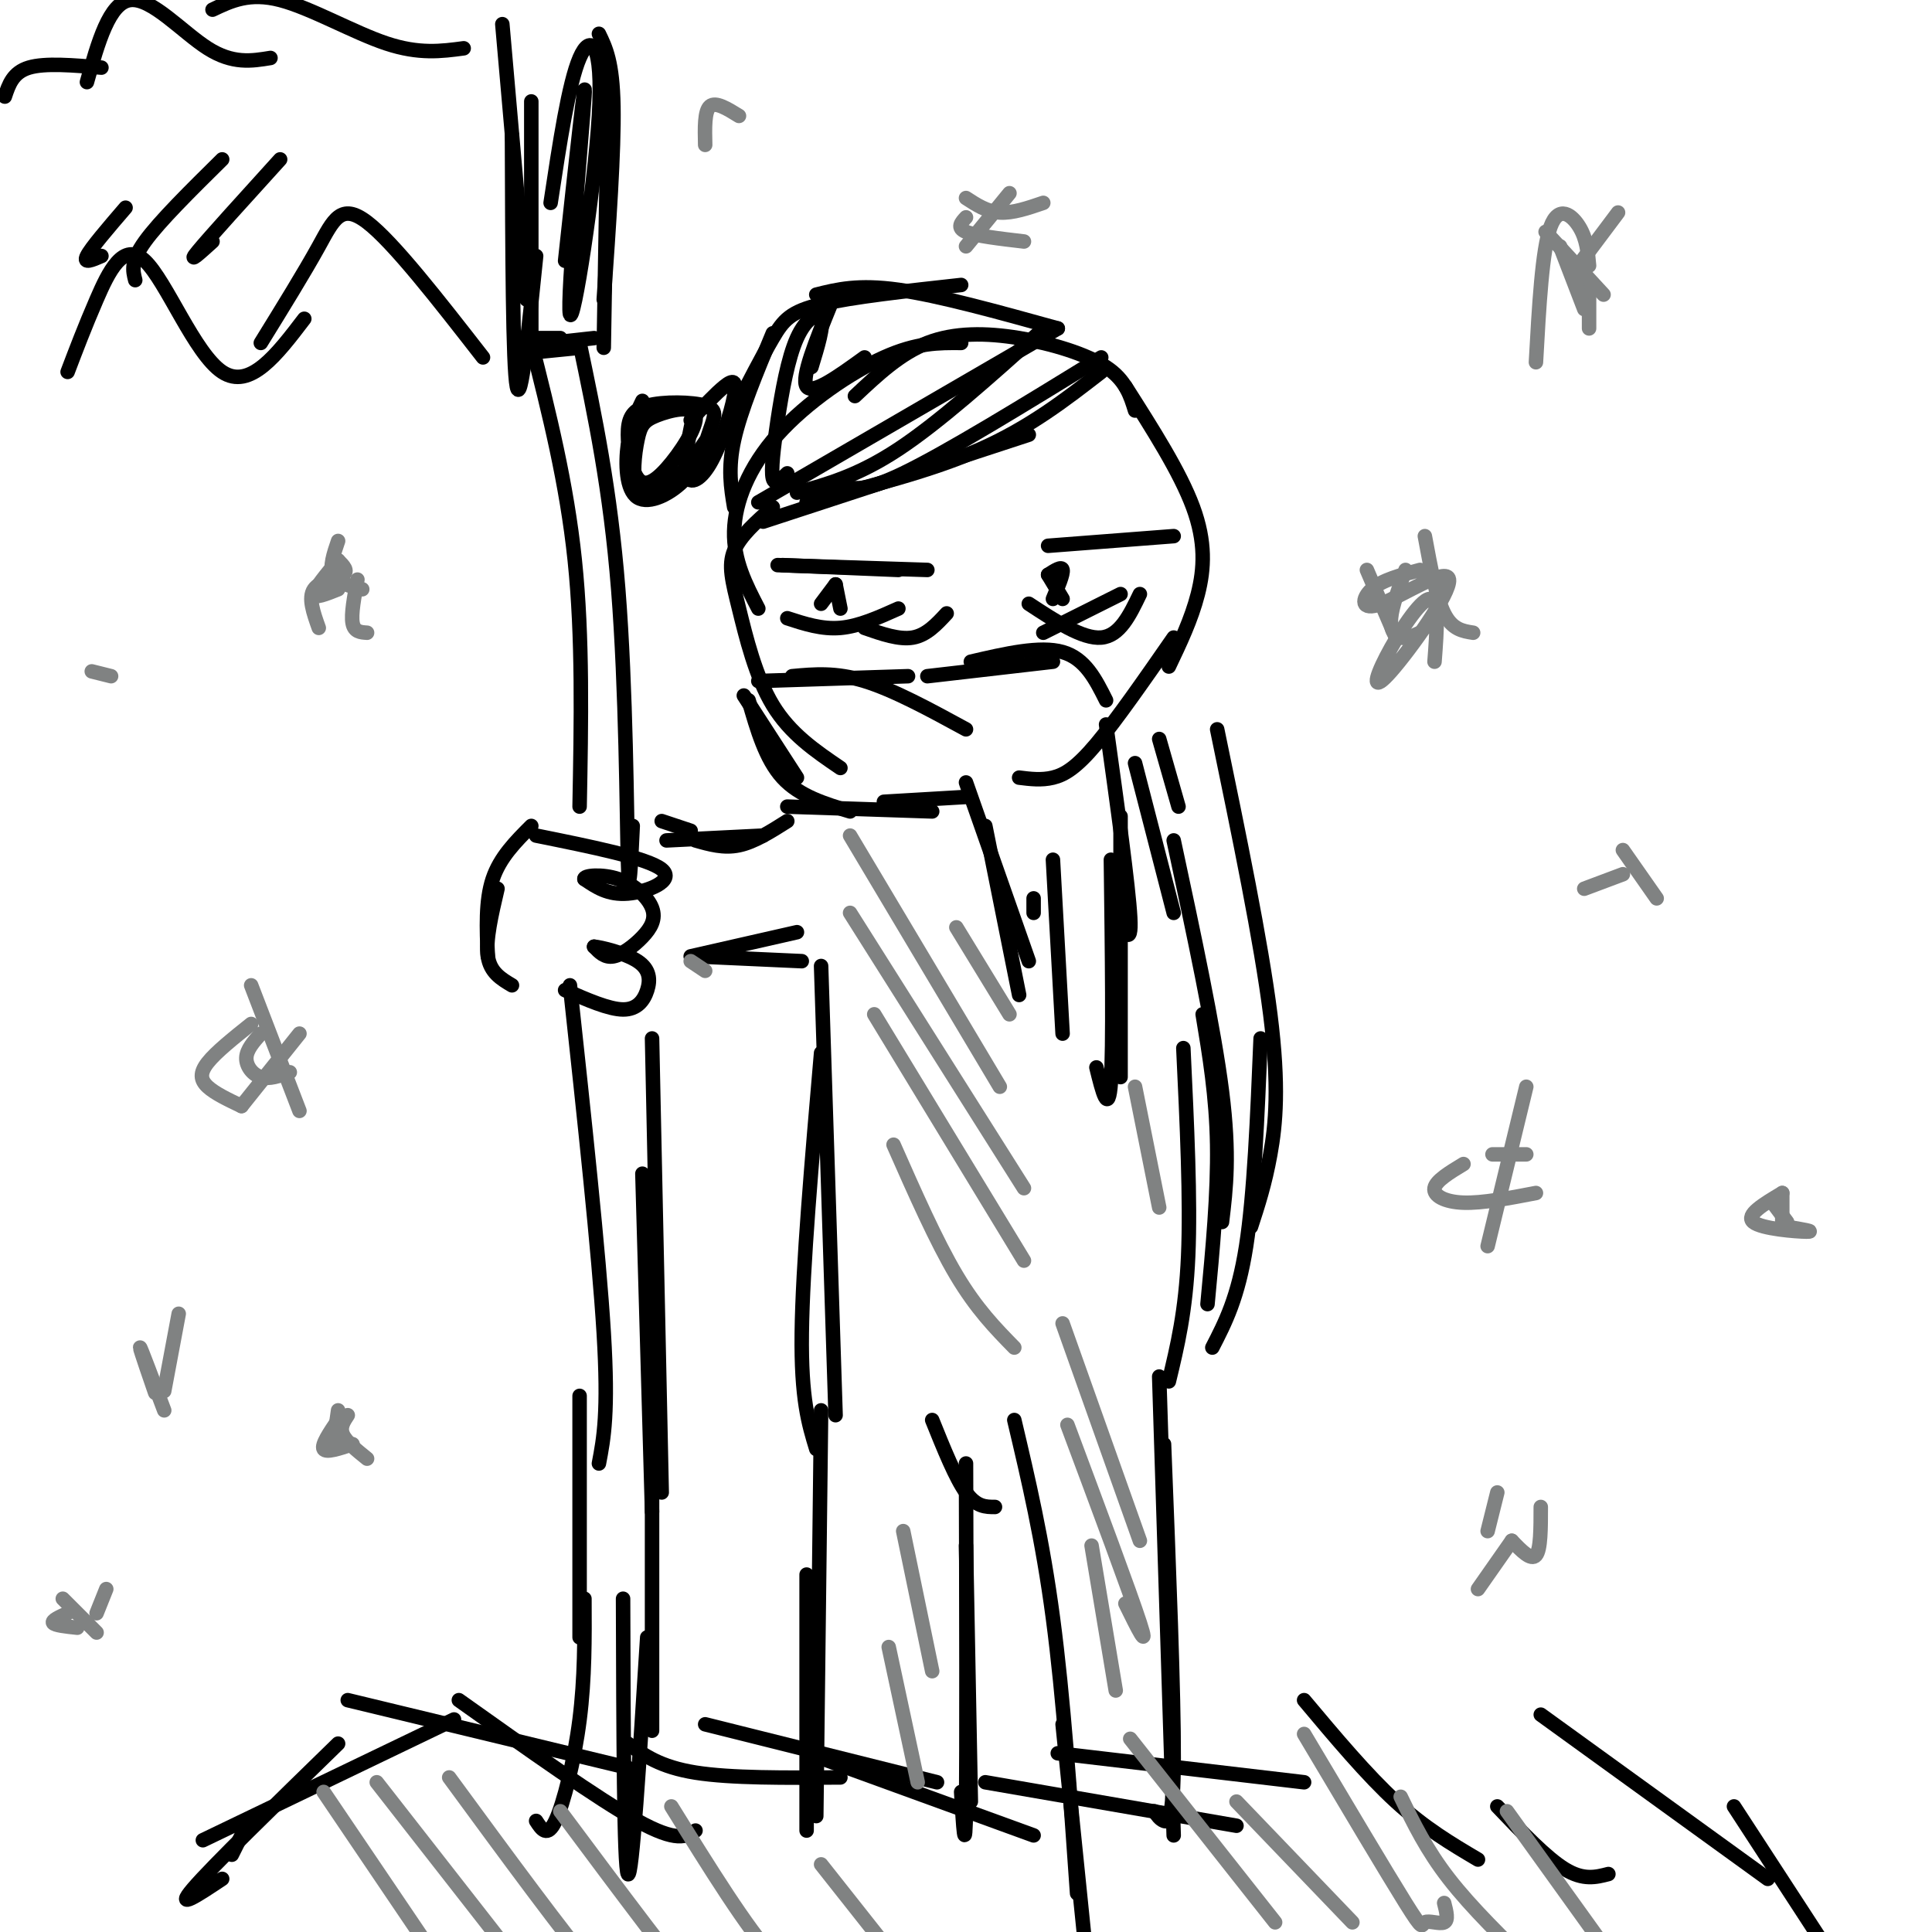 <svg viewBox='0 0 400 400' version='1.1' xmlns='http://www.w3.org/2000/svg' xmlns:xlink='http://www.w3.org/1999/xlink'><g fill='none' stroke='#000000' stroke-width='3' stroke-linecap='round' stroke-linejoin='round'><path d='M174,159c-5.202,-3.536 -10.405,-7.071 -14,-13c-3.595,-5.929 -5.583,-14.250 -7,-20c-1.417,-5.750 -2.262,-8.929 -1,-12c1.262,-3.071 4.631,-6.036 8,-9'/><path d='M157,126c-2.571,-4.958 -5.143,-9.917 -5,-16c0.143,-6.083 3.000,-13.292 9,-20c6.000,-6.708 15.143,-12.917 22,-16c6.857,-3.083 11.429,-3.042 16,-3'/><path d='M177,82c4.690,-4.411 9.381,-8.821 15,-11c5.619,-2.179 12.167,-2.125 19,-1c6.833,1.125 13.952,3.321 18,6c4.048,2.679 5.024,5.839 6,9'/><path d='M233,80c5.667,8.889 11.333,17.778 14,25c2.667,7.222 2.333,12.778 1,18c-1.333,5.222 -3.667,10.111 -6,15'/><path d='M243,132c-5.911,8.511 -11.822,17.022 -16,22c-4.178,4.978 -6.622,6.422 -9,7c-2.378,0.578 -4.689,0.289 -7,0'/><path d='M161,117c0.000,0.000 31.000,1.000 31,1'/><path d='M162,117c0.000,0.000 24.000,1.000 24,1'/><path d='M163,128c3.583,1.167 7.167,2.333 11,2c3.833,-0.333 7.917,-2.167 12,-4'/><path d='M179,130c3.583,1.250 7.167,2.500 10,2c2.833,-0.500 4.917,-2.750 7,-5'/><path d='M173,121c0.000,0.000 1.000,5.000 1,5'/><path d='M173,121c0.000,0.000 -3.000,4.000 -3,4'/><path d='M217,113c0.000,0.000 26.000,-2.000 26,-2'/><path d='M213,125c5.583,3.667 11.167,7.333 15,7c3.833,-0.333 5.917,-4.667 8,-9'/><path d='M216,131c0.000,0.000 16.000,-8.000 16,-8'/><path d='M217,119c0.000,0.000 3.000,5.000 3,5'/><path d='M217,119c1.417,-0.917 2.833,-1.833 3,-1c0.167,0.833 -0.917,3.417 -2,6'/><path d='M157,141c0.000,0.000 31.000,-1.000 31,-1'/><path d='M164,140c4.500,-0.417 9.000,-0.833 15,1c6.000,1.833 13.500,5.917 21,10'/><path d='M192,140c0.000,0.000 26.000,-3.000 26,-3'/><path d='M201,137c7.167,-1.667 14.333,-3.333 19,-2c4.667,1.333 6.833,5.667 9,10'/><path d='M154,144c0.000,0.000 11.000,17.000 11,17'/><path d='M155,145c1.750,6.083 3.500,12.167 7,16c3.500,3.833 8.750,5.417 14,7'/><path d='M163,167c0.000,0.000 30.000,1.000 30,1'/><path d='M183,166c0.000,0.000 17.000,-1.000 17,-1'/><path d='M200,162c0.000,0.000 13.000,37.000 13,37'/><path d='M204,171c0.000,0.000 7.000,35.000 7,35'/><path d='M229,150c2.333,16.750 4.667,33.500 5,40c0.333,6.500 -1.333,2.750 -3,-1'/><path d='M232,169c0.000,0.000 0.000,54.000 0,54'/><path d='M230,178c0.250,19.417 0.500,38.833 0,46c-0.500,7.167 -1.750,2.083 -3,-3'/><path d='M218,178c0.000,0.000 2.000,36.000 2,36'/><path d='M214,186c0.000,0.000 0.000,3.000 0,3'/><path d='M111,173c11.556,2.333 23.111,4.667 26,7c2.889,2.333 -2.889,4.667 -7,5c-4.111,0.333 -6.556,-1.333 -9,-3'/><path d='M121,182c-0.242,-0.750 3.653,-1.124 7,0c3.347,1.124 6.144,3.744 7,6c0.856,2.256 -0.231,4.146 -2,6c-1.769,1.854 -4.220,3.673 -6,4c-1.780,0.327 -2.890,-0.836 -4,-2'/><path d='M123,196c1.257,0.083 6.399,1.290 9,3c2.601,1.710 2.662,3.922 2,6c-0.662,2.078 -2.046,4.022 -5,4c-2.954,-0.022 -7.477,-2.011 -12,-4'/><path d='M110,71c3.667,14.500 7.333,29.000 9,45c1.667,16.000 1.333,33.500 1,51'/><path d='M120,71c3.178,15.156 6.356,30.311 8,51c1.644,20.689 1.756,46.911 2,56c0.244,9.089 0.622,1.044 1,-7'/><path d='M118,204c3.000,27.750 6.000,55.500 7,72c1.000,16.500 0.000,21.750 -1,27'/><path d='M110,171c-3.250,3.250 -6.500,6.500 -8,11c-1.500,4.500 -1.250,10.250 -1,16'/><path d='M103,184c-1.250,5.333 -2.500,10.667 -2,14c0.500,3.333 2.750,4.667 5,6'/><path d='M137,170c0.000,0.000 6.000,2.000 6,2'/><path d='M138,174c0.000,0.000 20.000,-1.000 20,-1'/><path d='M144,174c2.917,0.833 5.833,1.667 9,1c3.167,-0.667 6.583,-2.833 10,-5'/><path d='M240,153c0.000,0.000 4.000,14.000 4,14'/><path d='M235,158c0.000,0.000 8.000,31.000 8,31'/><path d='M243,174c4.167,19.417 8.333,38.833 10,52c1.667,13.167 0.833,20.083 0,27'/><path d='M249,210c1.417,8.500 2.833,17.000 3,27c0.167,10.000 -0.917,21.500 -2,33'/><path d='M143,198c0.000,0.000 22.000,-5.000 22,-5'/><path d='M144,198c0.000,0.000 22.000,1.000 22,1'/><path d='M170,200c0.000,0.000 3.000,93.000 3,93'/><path d='M170,218c-1.917,22.167 -3.833,44.333 -4,58c-0.167,13.667 1.417,18.833 3,24'/><path d='M245,217c0.750,15.750 1.500,31.500 1,43c-0.500,11.500 -2.250,18.750 -4,26'/><path d='M252,151c4.556,22.022 9.111,44.044 11,59c1.889,14.956 1.111,22.844 0,29c-1.111,6.156 -2.556,10.578 -4,15'/><path d='M261,215c-0.667,16.167 -1.333,32.333 -3,43c-1.667,10.667 -4.333,15.833 -7,21'/><path d='M135,215c0.000,0.000 2.000,94.000 2,94'/><path d='M133,243c0.000,0.000 2.000,70.000 2,70'/><path d='M120,289c0.000,0.000 0.000,50.000 0,50'/><path d='M135,306c0.000,20.833 0.000,41.667 0,49c0.000,7.333 0.000,1.167 0,-5'/><path d='M110,73c0.000,0.000 10.000,-1.000 10,-1'/><path d='M114,71c0.000,0.000 9.000,-1.000 9,-1'/><path d='M111,70c0.000,0.000 5.000,0.000 5,0'/><path d='M125,72c0.000,0.000 1.000,-59.000 1,-59'/><path d='M125,62c1.083,-15.417 2.167,-30.833 2,-40c-0.167,-9.167 -1.583,-12.083 -3,-15'/><path d='M104,5c0.000,0.000 5.000,57.000 5,57'/><path d='M106,28c0.083,23.917 0.167,47.833 1,52c0.833,4.167 2.417,-11.417 4,-27'/><path d='M110,21c0.000,0.000 0.000,53.000 0,53'/><path d='M117,54c2.234,-20.565 4.469,-41.129 4,-34c-0.469,7.129 -3.641,41.952 -3,45c0.641,3.048 5.096,-25.679 6,-41c0.904,-15.321 -1.742,-17.234 -4,-12c-2.258,5.234 -4.129,17.617 -6,30'/><path d='M100,74c-9.289,-11.933 -18.578,-23.867 -24,-28c-5.422,-4.133 -6.978,-0.467 -10,5c-3.022,5.467 -7.511,12.733 -12,20'/><path d='M63,66c-5.637,7.399 -11.274,14.798 -17,11c-5.726,-3.798 -11.542,-18.792 -16,-23c-4.458,-4.208 -7.560,2.369 -10,8c-2.440,5.631 -4.220,10.315 -6,15'/><path d='M96,10c-4.622,0.622 -9.244,1.244 -16,-1c-6.756,-2.244 -15.644,-7.356 -22,-9c-6.356,-1.644 -10.178,0.178 -14,2'/><path d='M56,12c-3.911,0.644 -7.822,1.289 -13,-2c-5.178,-3.289 -11.622,-10.511 -16,-10c-4.378,0.511 -6.689,8.756 -9,17'/><path d='M21,14c-5.833,-0.500 -11.667,-1.000 -15,0c-3.333,1.000 -4.167,3.500 -5,6'/><path d='M26,43c-3.583,4.167 -7.167,8.333 -8,10c-0.833,1.667 1.083,0.833 3,0'/><path d='M46,33c-6.500,6.417 -13.000,12.833 -16,17c-3.000,4.167 -2.500,6.083 -2,8'/><path d='M58,33c-7.333,8.083 -14.667,16.167 -17,19c-2.333,2.833 0.333,0.417 3,-2'/><path d='M121,331c0.044,8.222 0.089,16.444 -1,25c-1.089,8.556 -3.311,17.444 -5,21c-1.689,3.556 -2.844,1.778 -4,0'/><path d='M129,331c0.083,27.833 0.167,55.667 1,57c0.833,1.333 2.417,-23.833 4,-49'/><path d='M158,108c0.000,0.000 55.000,-18.000 55,-18'/><path d='M174,100c2.000,1.167 4.000,2.333 13,-2c9.000,-4.333 25.000,-14.167 41,-24'/><path d='M228,77c-7.417,5.750 -14.833,11.500 -25,16c-10.167,4.500 -23.083,7.750 -36,11'/><path d='M157,104c0.000,0.000 62.000,-36.000 62,-36'/><path d='M215,69c-10.333,9.250 -20.667,18.500 -29,24c-8.333,5.500 -14.667,7.250 -21,9'/><path d='M219,68c-12.333,-3.417 -24.667,-6.833 -33,-8c-8.333,-1.167 -12.667,-0.083 -17,1'/><path d='M199,59c-11.311,1.244 -22.622,2.489 -29,4c-6.378,1.511 -7.822,3.289 -10,7c-2.178,3.711 -5.089,9.356 -8,15'/><path d='M152,105c-0.667,-4.000 -1.333,-8.000 0,-14c1.333,-6.000 4.667,-14.000 8,-22'/><path d='M168,76c1.303,-4.262 2.606,-8.523 2,-10c-0.606,-1.477 -3.121,-0.169 -5,4c-1.879,4.169 -3.121,11.199 -4,17c-0.879,5.801 -1.394,10.372 -1,12c0.394,1.628 1.697,0.314 3,-1'/><path d='M172,63c-3.083,7.583 -6.167,15.167 -5,17c1.167,1.833 6.583,-2.083 12,-6'/><path d='M133,83c-1.227,2.508 -2.455,5.015 -3,9c-0.545,3.985 -0.408,9.446 2,11c2.408,1.554 7.085,-0.799 10,-4c2.915,-3.201 4.067,-7.249 5,-10c0.933,-2.751 1.648,-4.205 -1,-5c-2.648,-0.795 -8.659,-0.929 -12,0c-3.341,0.929 -4.011,2.923 -4,6c0.011,3.077 0.705,7.236 2,9c1.295,1.764 3.193,1.133 6,-2c2.807,-3.133 6.523,-8.766 6,-11c-0.523,-2.234 -5.287,-1.068 -8,0c-2.713,1.068 -3.377,2.039 -4,5c-0.623,2.961 -1.206,7.913 0,10c1.206,2.087 4.202,1.311 7,-1c2.798,-2.311 5.399,-6.155 8,-10'/><path d='M144,84c-1.255,5.746 -2.510,11.493 -2,14c0.510,2.507 2.786,1.775 5,-2c2.214,-3.775 4.365,-10.593 5,-14c0.635,-3.407 -0.247,-3.402 -2,-2c-1.753,1.402 -4.376,4.201 -7,7'/><path d='M241,299c1.022,25.956 2.044,51.911 2,65c-0.044,13.089 -1.156,13.311 -2,13c-0.844,-0.311 -1.422,-1.156 -2,-2'/><path d='M240,285c0.000,0.000 3.000,95.000 3,95'/><path d='M170,292c0.000,0.000 -1.000,84.000 -1,84'/><path d='M167,326c0.000,0.000 0.000,53.000 0,53'/><path d='M200,303c0.083,29.833 0.167,59.667 0,71c-0.167,11.333 -0.583,4.167 -1,-3'/><path d='M200,320c0.000,0.000 1.000,53.000 1,53'/><path d='M193,294c2.417,6.000 4.833,12.000 7,15c2.167,3.000 4.083,3.000 6,3'/><path d='M210,294c2.917,12.333 5.833,24.667 8,41c2.167,16.333 3.583,36.667 5,57'/><path d='M220,357c0.000,0.000 5.000,49.000 5,49'/><path d='M48,384c0.000,0.000 3.000,-6.000 3,-6'/><path d='M42,381c0.000,0.000 52.000,-25.000 52,-25'/><path d='M70,361c-13.000,12.667 -26.000,25.333 -30,30c-4.000,4.667 1.000,1.333 6,-2'/><path d='M72,352c0.000,0.000 58.000,14.000 58,14'/><path d='M95,352c14.417,10.250 28.833,20.500 37,25c8.167,4.500 10.083,3.250 12,2'/><path d='M130,361c3.333,2.417 6.667,4.833 14,6c7.333,1.167 18.667,1.083 30,1'/><path d='M146,357c0.000,0.000 48.000,12.000 48,12'/><path d='M170,364c0.000,0.000 44.000,16.000 44,16'/><path d='M204,369c0.000,0.000 52.000,9.000 52,9'/><path d='M219,363c0.000,0.000 51.000,6.000 51,6'/><path d='M270,352c6.500,7.750 13.000,15.500 19,21c6.000,5.500 11.500,8.750 17,12'/><path d='M310,374c5.083,5.333 10.167,10.667 14,13c3.833,2.333 6.417,1.667 9,1'/><path d='M319,355c0.000,0.000 47.000,34.000 47,34'/><path d='M359,374c0.000,0.000 28.000,43.000 28,43'/></g>
<g fill='none' stroke='#808282' stroke-width='3' stroke-linecap='round' stroke-linejoin='round'><path d='M335,44c0.000,0.000 -9.000,12.000 -9,12'/><path d='M328,59c0.000,0.000 0.100,0.100 0.1,0.1'/><path d='M329,60c0.000,0.000 0.000,8.000 0,8'/><path d='M320,48c0.000,0.000 12.000,13.000 12,13'/><path d='M323,51c0.000,0.000 5.000,13.000 5,13'/><path d='M329,55c-0.244,-2.756 -0.489,-5.511 -2,-8c-1.511,-2.489 -4.289,-4.711 -6,0c-1.711,4.711 -2.356,16.356 -3,28'/><path d='M283,118c0.000,0.000 6.000,14.000 6,14'/><path d='M295,111c1.167,6.333 2.333,12.667 4,16c1.667,3.333 3.833,3.667 6,4'/><path d='M291,118c-1.400,3.756 -2.800,7.511 -3,10c-0.200,2.489 0.800,3.711 2,4c1.200,0.289 2.600,-0.356 4,-1'/><path d='M294,118c-3.938,1.046 -7.876,2.093 -10,4c-2.124,1.907 -2.435,4.675 2,3c4.435,-1.675 13.617,-7.791 14,-5c0.383,2.791 -8.031,14.490 -12,19c-3.969,4.510 -3.492,1.829 -1,-3c2.492,-4.829 6.998,-11.808 9,-12c2.002,-0.192 1.501,6.404 1,13'/><path d='M52,204c0.000,0.000 10.000,26.000 10,26'/><path d='M62,214c0.000,0.000 -12.000,15.000 -12,15'/><path d='M54,214c-1.467,1.644 -2.933,3.289 -3,5c-0.067,1.711 1.267,3.489 3,4c1.733,0.511 3.867,-0.244 6,-1'/><path d='M52,212c-3.644,2.911 -7.289,5.822 -9,8c-1.711,2.178 -1.489,3.622 0,5c1.489,1.378 4.244,2.689 7,4'/><path d='M316,225c0.000,0.000 -8.000,33.000 -8,33'/><path d='M309,239c0.000,0.000 7.000,0.000 7,0'/><path d='M303,241c-2.867,1.733 -5.733,3.467 -6,5c-0.267,1.533 2.067,2.867 6,3c3.933,0.133 9.467,-0.933 15,-2'/><path d='M209,40c0.000,0.000 -9.000,11.000 -9,11'/><path d='M200,41c2.167,1.417 4.333,2.833 7,3c2.667,0.167 5.833,-0.917 9,-2'/><path d='M200,45c-1.000,1.083 -2.000,2.167 0,3c2.000,0.833 7.000,1.417 12,2'/><path d='M70,112c-0.917,2.667 -1.833,5.333 -1,7c0.833,1.667 3.417,2.333 6,3'/><path d='M74,120c-0.667,3.583 -1.333,7.167 -1,9c0.333,1.833 1.667,1.917 3,2'/><path d='M70,116c-2.500,3.000 -5.000,6.000 -5,7c0.000,1.000 2.500,0.000 5,-1'/><path d='M70,116c1.111,1.111 2.222,2.222 1,3c-1.222,0.778 -4.778,1.222 -6,3c-1.222,1.778 -0.111,4.889 1,8'/><path d='M37,272c0.000,0.000 -3.000,16.000 -3,16'/><path d='M30,282c1.289,3.822 2.578,7.644 2,6c-0.578,-1.644 -3.022,-8.756 -3,-9c0.022,-0.244 2.511,6.378 5,13'/><path d='M310,309c-0.917,3.667 -1.833,7.333 -2,8c-0.167,0.667 0.417,-1.667 1,-4'/><path d='M313,319c0.000,0.000 -7.000,10.000 -7,10'/><path d='M319,312c0.000,4.417 0.000,8.833 -1,10c-1.000,1.167 -3.000,-0.917 -5,-3'/><path d='M143,199c0.000,0.000 3.000,2.000 3,2'/><path d='M13,331c0.000,0.000 7.000,7.000 7,7'/><path d='M20,334c0.000,0.000 2.000,-5.000 2,-5'/><path d='M14,334c-1.667,0.750 -3.333,1.500 -3,2c0.333,0.500 2.667,0.750 5,1'/><path d='M19,139c0.000,0.000 4.000,1.000 4,1'/><path d='M198,192c0.000,0.000 11.000,18.000 11,18'/><path d='M176,173c0.000,0.000 31.000,52.000 31,52'/><path d='M176,189c0.000,0.000 36.000,57.000 36,57'/><path d='M181,210c0.000,0.000 31.000,51.000 31,51'/><path d='M185,237c4.417,10.000 8.833,20.000 13,27c4.167,7.000 8.083,11.000 12,15'/><path d='M235,225c0.000,0.000 5.000,25.000 5,25'/><path d='M220,274c0.000,0.000 16.000,45.000 16,45'/><path d='M221,295c6.500,17.417 13.000,34.833 15,41c2.000,6.167 -0.500,1.083 -3,-4'/><path d='M226,320c0.000,0.000 5.000,30.000 5,30'/><path d='M187,317c0.000,0.000 6.000,29.000 6,29'/><path d='M184,341c0.000,0.000 6.000,28.000 6,28'/><path d='M72,293c-0.833,1.250 -1.667,2.500 -1,4c0.667,1.500 2.833,3.250 5,5'/><path d='M70,292c0.000,0.000 -1.000,7.000 -1,7'/><path d='M70,294c-1.750,2.583 -3.500,5.167 -3,6c0.500,0.833 3.250,-0.083 6,-1'/><path d='M367,249c0.000,0.000 3.000,4.000 3,4'/><path d='M369,247c0.000,0.000 0.000,7.000 0,7'/><path d='M369,247c-3.844,2.289 -7.689,4.578 -6,6c1.689,1.422 8.911,1.978 11,2c2.089,0.022 -0.956,-0.489 -4,-1'/><path d='M336,176c0.000,0.000 7.000,10.000 7,10'/><path d='M328,184c0.000,0.000 8.000,-3.000 8,-3'/><path d='M153,24c-2.417,-1.500 -4.833,-3.000 -6,-2c-1.167,1.000 -1.083,4.500 -1,8'/><path d='M67,371c0.000,0.000 23.000,34.000 23,34'/><path d='M78,369c0.000,0.000 25.000,32.000 25,32'/><path d='M93,368c11.917,16.250 23.833,32.500 31,41c7.167,8.500 9.583,9.250 12,10'/><path d='M116,375c12.417,16.667 24.833,33.333 30,39c5.167,5.667 3.083,0.333 1,-5'/><path d='M139,374c7.917,12.750 15.833,25.500 21,31c5.167,5.500 7.583,3.750 10,2'/><path d='M170,386c0.000,0.000 34.000,43.000 34,43'/><path d='M234,360c0.000,0.000 30.000,38.000 30,38'/><path d='M256,373c0.000,0.000 24.000,25.000 24,25'/><path d='M270,359c8.542,14.363 17.083,28.726 21,35c3.917,6.274 3.208,4.458 4,4c0.792,-0.458 3.083,0.440 4,0c0.917,-0.440 0.458,-2.220 0,-4'/><path d='M290,372c2.667,5.500 5.333,11.000 10,17c4.667,6.000 11.333,12.500 18,19'/><path d='M312,375c0.000,0.000 23.000,32.000 23,32'/></g>
</svg>